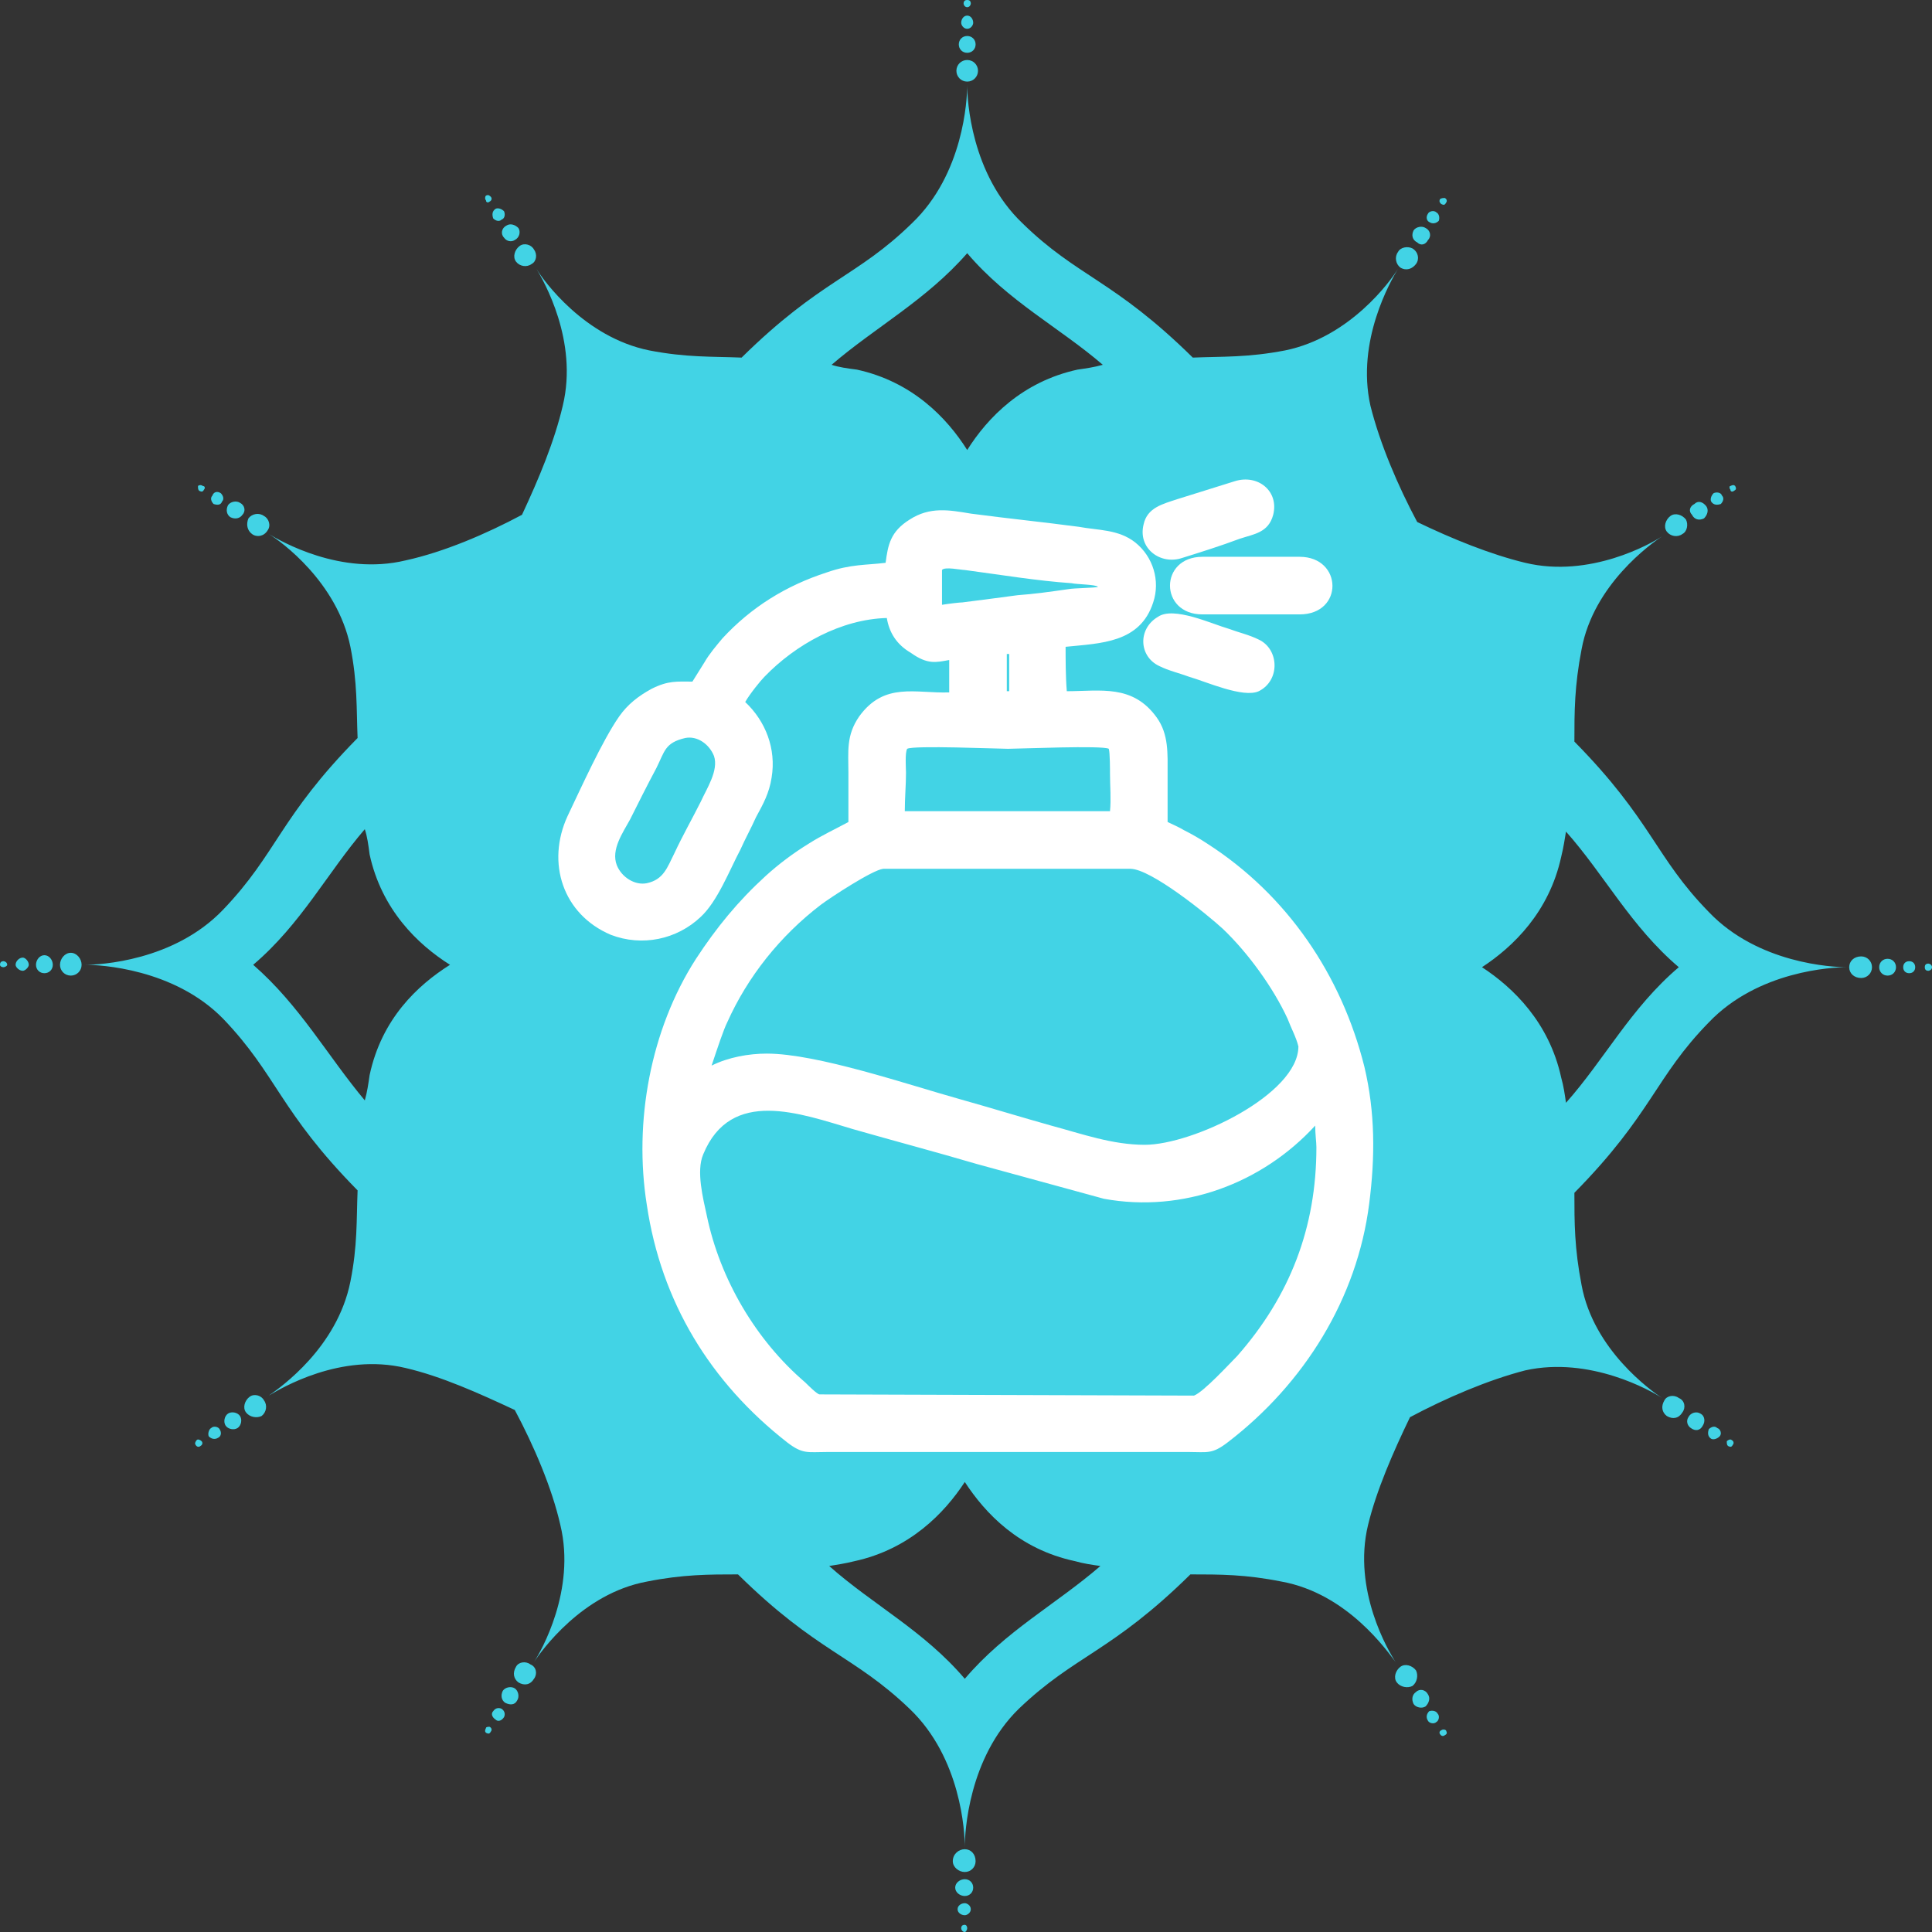 <?xml version="1.0" encoding="UTF-8"?> <svg xmlns="http://www.w3.org/2000/svg" xmlns:xlink="http://www.w3.org/1999/xlink" xml:space="preserve" width="25px" height="25px" version="1.1" shape-rendering="geometricPrecision" text-rendering="geometricPrecision" image-rendering="optimizeQuality" fill-rule="evenodd" clip-rule="evenodd" viewBox="0 0 1610 1610"><rect x="0" y="0" width="1610" height="1610" fill="#333333" stroke="none"/> <g id="Layer_x0020_1">  <path fill="#42D3E5" fill-rule="nonzero" d="M898 308c-46,10 -75,40 -92,67 -17,-27 -46,-57 -92,-67 -8,-1 -15,-2 -21,-4 36,-31 79,-54 113,-93l0 0 0 0c0,0 0,0 0,0 34,40 77,62 113,93 -7,2 -14,3 -21,4zm-92 -240c5,0 9,-4 9,-9 0,-5 -4,-9 -9,-9 -5,0 -9,4 -9,9 0,5 4,9 9,9zm0 -24c4,0 7,-3 7,-7 0,-4 -3,-7 -7,-7 -4,0 -7,3 -7,7 0,4 3,7 7,7zm0 -20c3,0 5,-3 5,-5 0,-3 -2,-6 -5,-6 -3,0 -5,3 -5,6 0,2 2,5 5,5zm0 -18c2,0 3,-2 3,-3 0,-2 -1,-3 -3,-3 -2,0 -3,1 -3,3 0,1 1,3 3,3zm-376 212c3,4 9,5 13,2 4,-2 5,-8 2,-12 -2,-4 -8,-6 -12,-3 -4,3 -6,9 -3,13zm-10 -20c2,3 6,4 9,2 4,-2 5,-7 3,-10 -3,-3 -7,-4 -10,-2 -4,2 -5,7 -2,10zm-2 -15c3,-1 3,-5 2,-7 -2,-2 -5,-3 -7,-2 -3,2 -3,5 -2,8 2,2 5,3 7,1zm-10 -15c2,-1 2,-3 1,-4 -1,-1 -2,-2 -4,-1 -1,1 -1,3 0,4 0,2 2,2 3,1zm759 55c5,3 10,1 13,-3 3,-4 2,-10 -3,-13 -4,-2 -10,-1 -12,3 -3,4 -2,10 2,13zm14 -21c3,3 7,2 9,-2 3,-3 2,-8 -2,-10 -3,-2 -8,-1 -10,2 -2,4 -1,8 3,10zm10 -17c3,2 6,1 8,-1 1,-3 0,-6 -2,-7 -2,-2 -6,-1 -7,1 -2,3 -1,6 1,7zm-883 527c10,46 40,75 67,92 -27,17 -57,45 -67,92 -1,7 -2,14 -4,21 -31,-37 -54,-79 -93,-113l0 0 0 0c0,0 0,0 0,0 40,-34 62,-77 93,-113 2,6 3,13 4,21zm-240 92c0,-5 -4,-10 -9,-10 -5,0 -9,5 -9,10 0,5 4,9 9,9 5,0 9,-4 9,-9zm-24 0c0,-4 -3,-8 -7,-8 -4,0 -7,4 -7,8 0,4 3,7 7,7 4,0 7,-3 7,-7zm-20 0c0,-3 -3,-6 -5,-6 -3,0 -6,3 -6,6 0,2 3,5 6,5 2,0 5,-3 5,-5zm-18 0c0,-2 -2,-3 -3,-3 -2,0 -3,1 -3,3 0,1 1,2 3,2 1,0 3,-1 3,-2zm212 376c4,-3 5,-9 2,-13 -2,-4 -8,-6 -12,-3 -4,3 -6,9 -3,13 3,4 9,5 13,3zm-20 10c3,-2 4,-7 2,-10 -2,-3 -7,-4 -10,-2 -3,2 -4,7 -2,10 2,3 7,4 10,2zm-15 1c-1,-2 -5,-3 -7,-1 -2,1 -3,5 -2,7 2,2 5,3 8,1 2,-1 3,-4 1,-7zm-15 10c-1,-1 -3,-2 -4,-1 -1,1 -2,3 -1,4 1,2 3,2 4,1 2,-1 2,-3 1,-4zm55 -759c3,-4 1,-10 -3,-12 -4,-3 -10,-2 -13,2 -2,5 -1,10 3,13 4,3 10,2 13,-3zm-21 -13c3,-3 2,-8 -2,-10 -3,-2 -8,-1 -10,2 -2,4 -1,8 2,10 4,2 8,1 10,-2zm-17 -11c2,-2 1,-5 -1,-7 -3,-2 -6,-1 -7,2 -2,2 -1,5 1,7 3,1 6,1 7,-2zm-15 -10c1,-1 1,-3 -1,-3 -1,-1 -3,-1 -4,0 0,2 0,3 1,4 2,1 3,1 4,-1zm542 893c46,-10 75,-40 92,-66 17,26 45,56 92,66 7,2 14,3 21,4 -37,32 -79,54 -113,94l0 0 0 0c0,0 0,0 0,0 -34,-40 -77,-62 -113,-94 6,-1 13,-2 21,-4zm92 240c-5,0 -10,4 -10,10 0,5 5,9 10,9 5,0 9,-4 9,-9 0,-6 -4,-10 -9,-10zm0 25c-4,0 -8,3 -8,7 0,4 4,7 8,7 4,0 7,-3 7,-7 0,-4 -3,-7 -7,-7zm0 20c-3,0 -6,2 -6,5 0,3 3,5 6,5 2,0 5,-2 5,-5 0,-3 -3,-5 -5,-5zm0 18c-2,0 -3,1 -3,3 0,1 1,3 3,3 1,0 2,-2 2,-3 0,-2 -1,-3 -2,-3zm376 -212c-3,-4 -9,-6 -13,-3 -4,3 -6,9 -3,13 3,4 9,5 13,3 4,-3 5,-9 3,-13zm10 20c-2,-4 -7,-5 -10,-2 -3,2 -4,6 -2,10 2,3 7,4 10,2 3,-3 4,-7 2,-10zm1 14c-2,2 -3,5 -1,8 1,2 5,3 7,1 2,-1 3,-5 1,-7 -1,-2 -4,-3 -7,-2zm10 16c-1,0 -2,2 -1,3 1,2 3,2 4,1 2,-1 2,-2 1,-4 -1,-1 -3,-1 -4,0zm-759 -55c-4,-3 -10,-2 -12,2 -3,5 -2,10 2,13 5,3 10,2 13,-3 3,-4 2,-10 -3,-12zm-13 20c-3,-2 -8,-1 -10,2 -2,4 -1,8 2,10 4,2 8,2 10,-2 2,-3 1,-8 -2,-10zm-11 17c-2,-1 -5,-1 -7,2 -2,2 -1,5 2,7 2,2 5,1 7,-2 1,-2 1,-5 -2,-7zm-10 15c-1,0 -3,0 -3,1 -1,2 -1,3 0,4 2,1 3,1 4,-1 1,-1 1,-3 -1,-4zm863 -297c54,-12 105,17 114,23 -9,-6 -57,-40 -67,-94 -6,-31 -6,-52 -6,-77 65,-66 67,-96 112,-142 41,-43 103,-46 115,-46 -12,0 -74,-3 -115,-46 -45,-46 -47,-76 -112,-142 0,-25 0,-46 6,-77 10,-54 58,-88 67,-94 -9,6 -60,35 -114,22 -29,-7 -61,-20 -90,-34 -16,-30 -31,-65 -39,-97 -12,-54 17,-104 23,-114 -6,10 -40,57 -94,68 -31,6 -52,5 -77,6 -66,-65 -96,-67 -142,-112 -43,-41 -46,-103 -46,-115 0,12 -3,74 -46,115 -46,45 -76,47 -142,112 -25,-1 -46,0 -77,-6 -54,-11 -88,-58 -94,-68 6,10 35,60 22,114 -7,30 -20,61 -34,91 -30,16 -65,31 -97,38 -54,13 -104,-16 -114,-22 10,6 57,40 68,94 6,30 5,52 6,76 -65,66 -67,96 -112,143 -41,43 -103,46 -115,46 12,0 74,3 115,45 45,47 47,77 112,143 -1,25 0,46 -6,76 -11,55 -58,88 -68,95 10,-6 60,-36 114,-23 30,7 61,21 91,35 16,30 31,65 38,96 13,54 -16,105 -22,114 6,-9 40,-57 94,-67 30,-6 52,-6 76,-6 66,65 96,67 143,112 43,41 46,103 46,115 0,-12 3,-74 45,-115 47,-45 77,-47 143,-112 25,0 46,0 76,6 55,10 88,58 95,67 -6,-9 -36,-60 -23,-114 7,-29 21,-61 35,-90 30,-16 65,-31 96,-39zm30 -244c-10,-46 -40,-75 -66,-92 26,-17 56,-46 66,-92 2,-8 3,-15 4,-21 32,36 54,79 94,113l0 0 0 0c0,0 0,0 0,0 -40,34 -62,77 -94,113 -1,-7 -2,-14 -4,-21zm240 -92c0,5 4,9 10,9 5,0 9,-4 9,-9 0,-5 -4,-9 -9,-9 -6,0 -10,4 -10,9zm25 0c0,4 3,7 7,7 4,0 7,-3 7,-7 0,-4 -3,-7 -7,-7 -4,0 -7,3 -7,7zm20 0c0,3 2,5 5,5 3,0 5,-2 5,-5 0,-3 -2,-5 -5,-5 -3,0 -5,2 -5,5zm18 0c0,2 1,3 3,3 1,0 3,-1 3,-3 0,-2 -2,-3 -3,-3 -2,0 -3,1 -3,3zm-212 -376c-4,3 -6,9 -3,13 3,4 9,5 13,2 4,-2 5,-8 3,-12 -3,-4 -9,-6 -13,-3zm20 -10c-4,2 -5,6 -2,9 2,4 6,5 10,3 3,-3 4,-7 2,-10 -3,-4 -7,-5 -10,-2zm14 -2c2,3 5,3 8,2 2,-2 3,-5 1,-7 -1,-3 -5,-3 -7,-2 -2,2 -3,5 -2,7zm16 -10c0,2 2,2 3,1 2,-1 2,-2 1,-4 -1,-1 -2,-1 -4,0 -1,0 -1,2 0,3zm-55 759c-3,5 -2,10 2,13 5,3 10,2 13,-3 3,-4 2,-10 -3,-12 -4,-3 -10,-2 -12,2zm20 14c-2,3 -1,7 2,9 4,3 8,2 10,-2 2,-3 2,-8 -2,-10 -3,-2 -8,-1 -10,3zm17 10c-1,3 -1,6 2,8 2,1 5,0 7,-2 2,-2 1,-6 -2,-7 -2,-2 -5,-1 -7,1zm15 10c0,2 0,3 1,4 2,1 3,1 4,-1 1,-1 1,-3 -1,-4 -1,-1 -3,0 -4,1zm-238 -1031c2,1 3,1 4,-1 1,-1 1,-3 -1,-4 -1,0 -3,0 -4,1 -1,2 0,3 1,4z"></path> <path fill="white" d="M889 576c28,0 55,-6 75,22 10,14 9,30 9,47 0,13 0,27 0,40 4,2 9,4 14,7 6,3 13,7 19,11 67,43 112,110 131,186 9,38 9,75 4,114 -10,79 -54,150 -118,199 -13,10 -17,8 -32,8l-302 0c-16,0 -20,2 -33,-8 -64,-50 -105,-117 -117,-198 -11,-69 3,-146 41,-205 17,-26 35,-48 58,-69 11,-10 23,-19 36,-27 11,-7 22,-12 33,-18 0,-13 0,-27 0,-41 0,-18 -2,-31 9,-47 21,-29 47,-19 75,-20l0 -27c-11,2 -18,4 -32,-6 -12,-7 -18,-17 -20,-29 -38,1 -76,22 -102,49 -3,3 -12,14 -16,21 17,16 26,39 22,63 -2,13 -7,22 -13,33 -4,9 -9,18 -13,27 -9,17 -19,43 -33,56 -20,19 -49,25 -75,15 -40,-17 -54,-60 -36,-99 11,-23 29,-63 43,-83 7,-10 16,-17 27,-23 14,-7 21,-6 34,-6l10 -16c4,-7 10,-14 15,-20 24,-26 53,-44 87,-55 20,-7 33,-6 49,-8 2,-15 4,-26 20,-36 17,-11 33,-8 51,-5 30,4 60,7 90,11 16,3 33,2 47,13 15,12 21,32 15,50 -11,34 -44,34 -73,37 0,10 0,25 1,37zm113 -64c-36,0 -36,-48 0,-48l81 0c36,0 37,48 0,48l-81 0zm-37 2c13,-9 45,6 59,10 8,3 17,5 25,9 17,8 18,34 0,43 -13,6 -44,-8 -58,-12 -8,-3 -17,-5 -25,-9 -17,-8 -18,-31 -1,-41zm64 -113c19,-6 37,8 32,28 -4,15 -16,16 -28,20 -16,6 -32,11 -48,16 -18,6 -37,-8 -32,-28 3,-14 16,-17 28,-21 16,-5 32,-10 48,-15zm67 537c-44,48 -110,73 -176,61l-106 -29c-34,-10 -68,-19 -103,-29 -44,-13 -102,-35 -125,21 -6,14 0,37 3,51 11,53 41,104 82,139 2,2 10,10 12,10l312 1c8,-3 30,-27 36,-33 44,-50 66,-107 66,-174 0,-4 -1,-11 -1,-18zm-503 -50c14,-7 31,-10 46,-10 42,0 118,26 161,38 25,7 51,15 76,22 26,7 51,16 78,16 40,0 128,-42 128,-82 -2,-8 -6,-15 -9,-23 -12,-26 -33,-55 -54,-75 -13,-12 -60,-50 -77,-50l-206 0c-9,1 -44,24 -52,30 -34,26 -61,60 -78,98 -3,6 -8,21 -13,36zm161 -212l171 0c1,-10 0,-21 0,-31 0,-3 0,-18 -1,-21 -5,-3 -75,0 -84,0 -8,0 -79,-3 -84,0 -2,3 -1,17 -1,20 0,10 -1,21 -1,32zm-183 -61c-17,4 -17,11 -24,25 -8,15 -15,29 -22,43 -6,11 -16,25 -11,38 4,10 15,17 25,15 14,-3 17,-13 23,-25 7,-15 15,-29 22,-43 5,-11 15,-26 11,-38 -4,-10 -14,-17 -24,-15zm214 -111c6,-1 15,-2 17,-2 16,-2 31,-4 46,-6 14,-1 28,-3 42,-5 5,-1 23,-1 25,-2 -2,-2 -18,-2 -22,-3 -29,-2 -59,-7 -89,-11 -3,0 -17,-3 -19,0 0,4 0,21 0,29zm54 72l2 0 0 -31c-1,0 -1,0 -2,0 0,0 0,0 0,1 0,10 0,20 0,30z"></path> </g> </svg> 